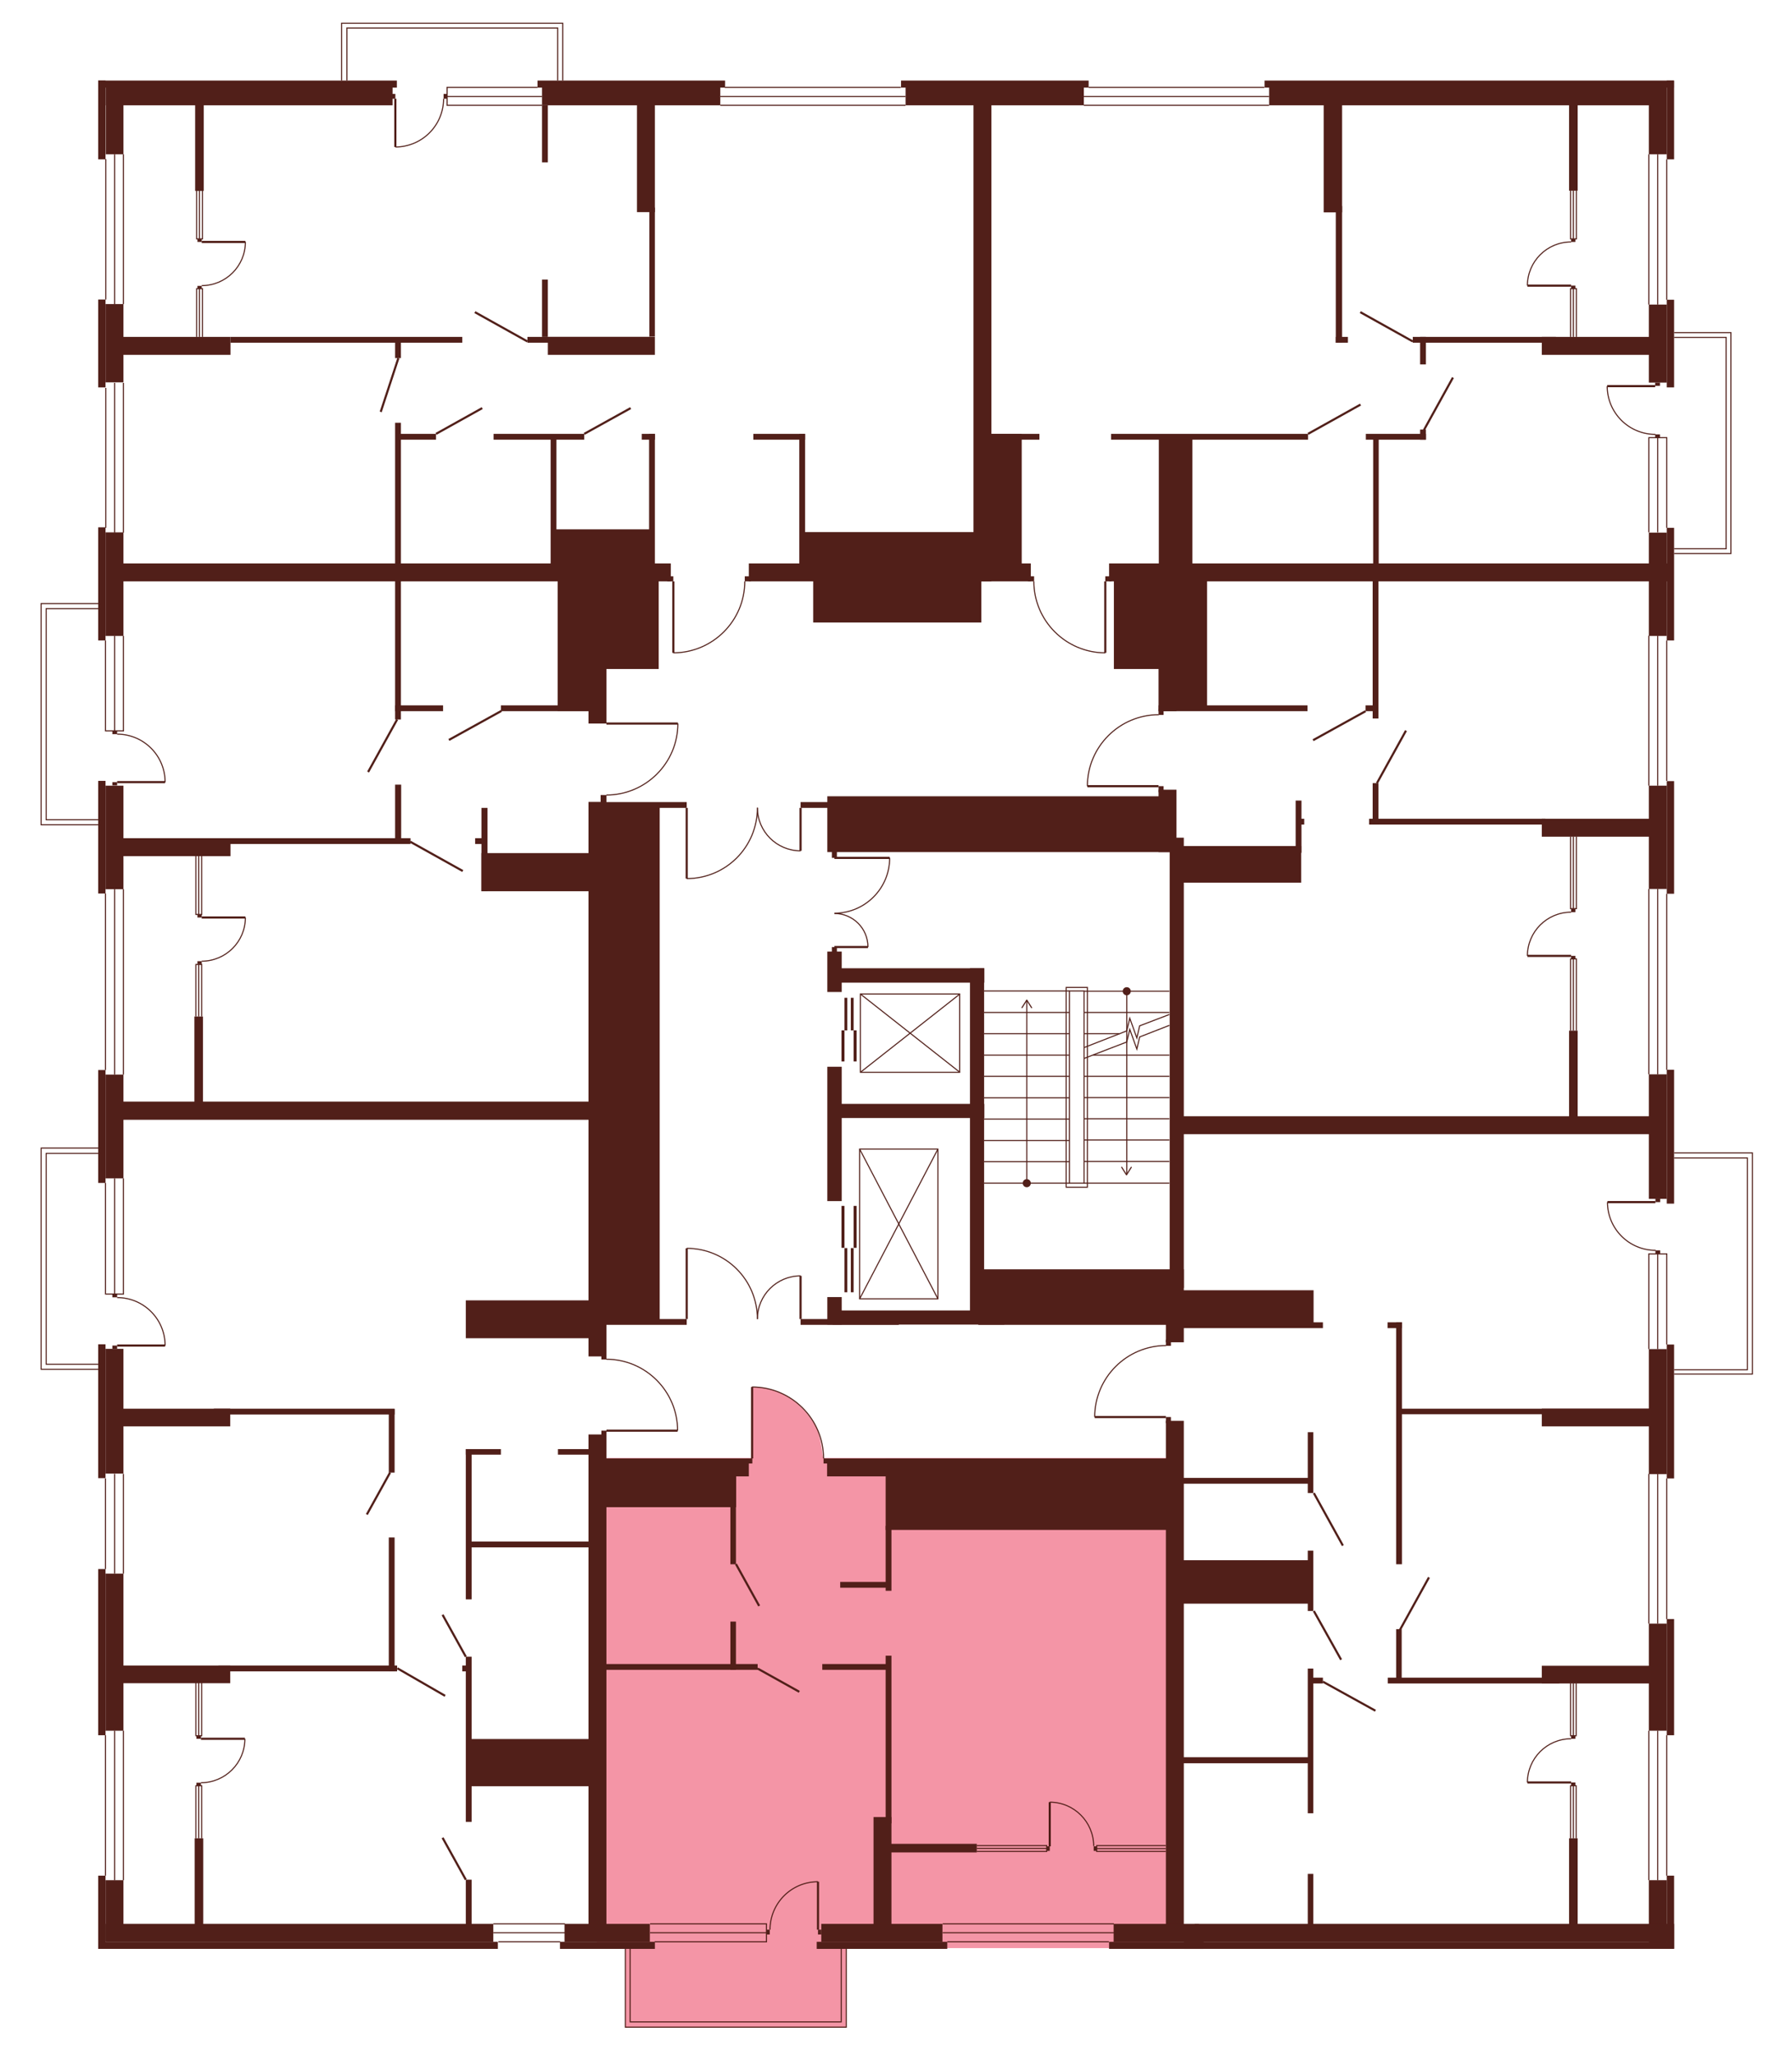 <?xml version="1.0" encoding="utf-8"?>
<!-- Generator: Adobe Illustrator 27.9.0, SVG Export Plug-In . SVG Version: 6.00 Build 0)  -->
<svg version="1.1" xmlns="http://www.w3.org/2000/svg" xmlns:xlink="http://www.w3.org/1999/xlink" x="0px" y="0px"
	 viewBox="0 0 709.8 813.8" style="enable-background:new 0 0 709.8 813.8;" xml:space="preserve">
<style type="text/css">
	.st0{display:none;fill:#F495A6;}
	.st1{fill:#F495A6;}
	.st2{fill:none;stroke:#511F19;stroke-width:0.425;stroke-miterlimit:10;}
	.st3{fill:#511F19;}
	.st4{fill:none;stroke:#511F19;stroke-width:0.85;stroke-miterlimit:10;}
</style>
<g id="Layer_4">
	<path id="_x32_Г5" class="st0" d="M256.9,226.8H38.7V31.7h349.8v193.6h-92.1v4.8h-1.6c0,0,0.5,6.9-3.8,14.1s-10.3,10.3-10.3,10.3
		s-5.6,3.6-14.1,3.8l-0.1-28.3l-5.8,0L256.9,226.8z"/>
	<path id="_x32_A5" class="st0" d="M389.6,230l-1.1-198.4h274.4v194.8H440.8v3.5h-3.2v28.3c0,0-7-0.2-10.8-2.1c0,0-6.1-2.8-7.7-4.8
		c0,0-3.6-3.6-4.6-5s-3-5.1-3-5.1s-2.8-8.2-2.2-11.2H389.6z"/>
	<path id="_x31_А5" class="st0" d="M458.7,282.9v-55.8h204.1v218.7H466.7v-111h-7.9v-23.6h-28.3c0,0-0.6-8.6,5.6-16.8
		s14.8-10.3,14.8-10.3S455.7,282.6,458.7,282.9z"/>
	<path id="_x32_Б5" class="st0" d="M461.6,532.6v-29.9h4.3v-56.9h197v325.7H465.2V564.2h-3.5V561l-28.3-0.1c0,0-0.3-8.8,5-16.1
		c5.3-7.3,12.6-10.1,12.6-10.1S457.5,532.4,461.6,532.6z"/>
	<path id="_x31_Б5" class="st1" d="M326,577.3h137.5v194.1H236.4V577.3h61.3v-28.2c0,0,7.6-0.2,14.4,4s10.1,10.2,10.1,10.2
		S324.6,564.9,326,577.3z"/>
	<path id="_x32_В5" class="st0" d="M240,566.3v205.2H38.7V439.6H240V538c0,0,11.1-0.4,19.1,7.4c8,7.8,8.8,16.5,8.8,16.5l0.3,4.3
		H240z"/>
	<path id="_x31_В5" class="st0" d="M240,314.6v125.1H38.7V226.8H240v59.6h28.3c0,0,0.9,7.2-5.7,16.9c0,0-6.8,7.8-9.8,8.2
		C252.8,311.5,245.9,315.1,240,314.6z"/>
	<rect x="135.3" y="9.2" class="st0" width="87.6" height="25.4"/>
	<rect x="657.5" y="131.7" class="st0" width="28" height="87.5"/>
	<rect x="660.2" y="456.5" class="st0" width="33.9" height="87.6"/>
	<polygon class="st1" points="335.2,768.9 335.2,802.7 247.7,802.7 247.7,766.2 	"/>
	<polygon class="st0" points="41.8,542.2 16.3,542.2 16.3,454.6 45.5,454.6 44.5,542.2 	"/>
	<polygon class="st0" points="41.8,326.6 16.3,326.6 16.3,239 43.2,239 	"/>
</g>
<g id="СТЕНЫ">
	<line class="st2" x1="195.4" y1="761.8" x2="223.8" y2="761.8"/>
	<line class="st2" x1="195.4" y1="765.3" x2="223.8" y2="765.3"/>
	<line class="st2" x1="221.9" y1="768.9" x2="197.4" y2="768.9"/>
	<g>
		<rect x="622.3" y="705.8" class="st3" width="1.7" height="1.2"/>
		<rect x="622.3" y="687.3" class="st3" width="1.7" height="1.2"/>
		<g>
			<line class="st4" x1="622.3" y1="705.8" x2="605" y2="705.8"/>
			<path class="st2" d="M605,705.8c0-9.5,7.7-17.3,17.3-17.3"/>
		</g>
	</g>
	<rect x="38.9" y="31.9" class="st3" width="118.3" height="2.8"/>
	<rect x="212.9" y="31.9" class="st3" width="74.3" height="2.8"/>
	<rect x="38.9" y="31.9" class="st3" width="2.9" height="31.2"/>
	<polyline class="st2" points="41.8,253.6 41.8,289.4 48.9,289.4 48.9,251.8 	"/>
	<rect x="41.9" y="34.6" class="st3" width="113.6" height="7.1"/>
	<rect x="214.7" y="34.6" class="st3" width="70.6" height="7.1"/>
	<rect x="356.9" y="31.9" class="st3" width="74.3" height="2.8"/>
	<rect x="358.7" y="34.6" class="st3" width="70.6" height="7.1"/>
	<rect x="500.9" y="31.9" class="st3" width="162.1" height="2.8"/>
	<rect x="502.7" y="34.6" class="st3" width="157.4" height="7.1"/>
	<rect x="41.9" y="34.6" class="st3" width="7" height="26.5"/>
	<rect x="660.2" y="31.9" class="st3" width="2.9" height="31.2"/>
	<rect x="653.1" y="34.6" class="st3" width="7.1" height="26.5"/>
	<rect x="660.2" y="118.7" class="st3" width="2.9" height="34.7"/>
	<rect x="653.1" y="120.6" class="st3" width="7.1" height="30.9"/>
	<rect x="660.2" y="209" class="st3" width="2.9" height="44.6"/>
	<rect x="653.1" y="210.9" class="st3" width="7.1" height="40.9"/>
	<rect x="660.2" y="309.3" class="st3" width="2.9" height="44.6"/>
	<rect x="653.1" y="311.1" class="st3" width="7.1" height="40.9"/>
	<rect x="660.2" y="423.6" class="st3" width="2.9" height="53"/>
	<rect x="653.1" y="425.4" class="st3" width="7.1" height="49.3"/>
	<rect x="660.2" y="532.4" class="st3" width="2.9" height="53"/>
	<rect x="653.1" y="534.2" class="st3" width="7.1" height="49.5"/>
	<rect x="660.2" y="641.1" class="st3" width="2.9" height="46"/>
	<rect x="653.1" y="642.9" class="st3" width="7.1" height="42.4"/>
	<rect x="660.2" y="742.7" class="st3" width="2.9" height="28.9"/>
	<rect x="653.1" y="744.5" class="st3" width="7.1" height="27.1"/>
	<rect x="468.9" y="768.9" class="st3" width="194.2" height="2.8"/>
	<rect x="473.2" y="761.8" class="st3" width="189.9" height="7.1"/>
	<rect x="323.5" y="768.9" class="st3" width="51.7" height="2.8"/>
	<rect x="221.8" y="768.9" class="st3" width="37.6" height="2.8"/>
	<rect x="325.3" y="761.8" class="st3" width="48" height="7.1"/>
	<rect x="223.6" y="761.8" class="st3" width="33.8" height="7.1"/>
	<rect x="38.9" y="768.9" class="st3" width="158.3" height="2.8"/>
	<rect x="41.8" y="761.8" class="st3" width="153.6" height="7.1"/>
	<rect x="38.9" y="742.7" class="st3" width="2.9" height="28.9"/>
	<rect x="41.8" y="744.5" class="st3" width="7.1" height="24.2"/>
	<rect x="38.9" y="621.3" class="st3" width="2.9" height="65.8"/>
	<rect x="41.8" y="623.1" class="st3" width="7.1" height="62.2"/>
	<rect x="38.9" y="423.7" class="st3" width="2.9" height="44.7"/>
	<rect x="41.8" y="425.5" class="st3" width="7.1" height="41.1"/>
	<rect x="38.9" y="309.2" class="st3" width="2.9" height="44.6"/>
	<rect x="41.8" y="311.1" class="st3" width="7.1" height="41"/>
	<rect x="38.9" y="208.8" class="st3" width="2.9" height="44.8"/>
	<rect x="41.8" y="210.8" class="st3" width="7.1" height="41"/>
	<rect x="38.9" y="118.6" class="st3" width="2.9" height="34.8"/>
	<rect x="41.8" y="120.4" class="st3" width="7.1" height="31"/>
	<rect x="38.9" y="532.3" class="st3" width="2.9" height="53"/>
	<rect x="41.8" y="534.1" class="st3" width="7.1" height="49.4"/>
	<rect x="77.3" y="38.2" class="st3" width="3.4" height="37.4"/>
	<rect x="77" y="402.5" class="st3" width="3.4" height="37.4"/>
	<rect x="46.2" y="133.4" class="st3" width="45.1" height="7.1"/>
	<rect x="46.2" y="223.1" class="st3" width="219.5" height="7.1"/>
	<rect x="296.6" y="223.1" class="st3" width="111.7" height="7.1"/>
	<rect x="439.3" y="223.1" class="st3" width="221.6" height="7.1"/>
	<rect x="91.3" y="133.4" class="st3" width="91.8" height="2.3"/>
	<rect x="208.9" y="133.4" class="st3" width="48.7" height="2.3"/>
	<rect x="156.5" y="133.9" class="st3" width="2.3" height="7.9"/>
	<rect x="156.5" y="167.4" class="st3" width="2.3" height="58.4"/>
	<rect x="156.5" y="226.5" class="st3" width="2.3" height="58.4"/>
	<rect x="214.7" y="41.7" class="st3" width="2.3" height="22.6"/>
	<rect x="214.7" y="110.7" class="st3" width="2.3" height="22.7"/>
	<rect x="217" y="133.4" class="st3" width="42.4" height="7.1"/>
	<rect x="252.3" y="39.2" class="st3" width="7.1" height="44.8"/>
	<rect x="385.6" y="39.2" class="st3" width="7.1" height="191"/>
	<rect x="257.2" y="82.2" class="st3" width="2.2" height="51.1"/>
	<rect x="157.2" y="171.8" class="st3" width="15.5" height="2.3"/>
	<rect x="195.5" y="171.8" class="st3" width="35.9" height="2.3"/>
	<rect x="254.2" y="171.8" class="st3" width="5.2" height="2.3"/>
	<rect x="298.4" y="171.8" class="st3" width="20.5" height="2.3"/>
	<rect x="391.2" y="171.8" class="st3" width="13.5" height="52.9"/>
	<rect x="391.2" y="171.8" class="st3" width="20.5" height="2.3"/>
	<rect x="541" y="171.8" class="st3" width="23.8" height="2.3"/>
	<rect x="440.1" y="171.8" class="st3" width="78" height="2.3"/>
	<rect x="257.1" y="171.8" class="st3" width="2.3" height="55.2"/>
	<rect x="316.6" y="171.8" class="st3" width="2.3" height="55.2"/>
	<rect x="218.1" y="172.9" class="st3" width="2.3" height="52.1"/>
	<rect x="219.2" y="209.6" class="st3" width="39" height="15.8"/>
	<rect x="317.8" y="210.7" class="st3" width="71.6" height="14.7"/>
	<rect x="459" y="173.8" class="st3" width="13.3" height="52.5"/>
	<rect x="562.5" y="170.1" class="st3" width="2.3" height="4"/>
	<rect x="559.6" y="133.4" class="st3" width="56.7" height="2.3"/>
	<rect x="562.5" y="133.4" class="st3" width="2.3" height="10.9"/>
	<rect x="543.9" y="173.3" class="st3" width="2.2" height="53"/>
	<rect x="610.7" y="133.4" class="st3" width="49" height="7.1"/>
	<rect x="524.3" y="38.2" class="st3" width="7.3" height="45.9"/>
	<rect x="529.1" y="81.6" class="st3" width="2.5" height="54.1"/>
	<rect x="529.1" y="133.4" class="st3" width="4.8" height="2.3"/>
	<rect x="621.5" y="38.9" class="st3" width="3.4" height="36.6"/>
	<rect x="156.5" y="279.3" class="st3" width="19" height="2.3"/>
	<rect x="198.4" y="279.3" class="st3" width="40" height="2.3"/>
	<rect x="220.9" y="227.4" class="st3" width="19.3" height="54.1"/>
	<rect x="233.1" y="277.6" class="st3" width="7.1" height="8.9"/>
	<rect x="233.1" y="317.6" class="st3" width="7.1" height="219.5"/>
	<rect x="236.4" y="228.2" class="st3" width="24.5" height="36.7"/>
	<rect x="322.1" y="227" class="st3" width="66.6" height="19.5"/>
	<rect x="441.2" y="228.1" class="st3" width="20" height="36.8"/>
	<rect x="458.9" y="229.7" class="st3" width="7.1" height="51.9"/>
	<rect x="458.9" y="279.3" class="st3" width="59" height="2.3"/>
	<rect x="465.2" y="228.6" class="st3" width="12.9" height="51.2"/>
	<rect x="543.7" y="228.6" class="st3" width="2.3" height="55.9"/>
	<rect x="543.7" y="310.1" class="st3" width="2.3" height="16.3"/>
	<rect x="327.7" y="376.8" class="st3" width="5.7" height="16"/>
	<rect x="327.7" y="513.6" class="st3" width="5.7" height="10.9"/>
	<rect x="327.7" y="422.4" class="st3" width="5.7" height="53.2"/>
	<rect x="331.2" y="383.4" class="st3" width="58.7" height="5.7"/>
	<rect x="540.9" y="279.3" class="st3" width="5" height="2.3"/>
	<rect x="542.3" y="324.2" class="st3" width="69.8" height="2.3"/>
	<rect x="610.7" y="324.2" class="st3" width="43.2" height="7.1"/>
	<rect x="48.1" y="331.9" class="st3" width="43.2" height="7.1"/>
	<rect x="90.8" y="331.9" class="st3" width="71.8" height="2.3"/>
	<rect x="156.5" y="310.7" class="st3" width="2.4" height="22.3"/>
	<rect x="190.7" y="319.9" class="st3" width="2.4" height="33"/>
	<rect x="188.2" y="331.9" class="st3" width="4.3" height="2.3"/>
	<rect x="190.7" y="337.8" class="st3" width="45" height="15.1"/>
	<rect x="233.1" y="317.6" class="st3" width="38.9" height="2.3"/>
	<rect x="317.1" y="317.6" class="st3" width="38.9" height="2.3"/>
	<rect x="233.1" y="522.3" class="st3" width="38.9" height="2.3"/>
	<rect x="317.1" y="522.3" class="st3" width="38.9" height="2.3"/>
	<rect x="238.8" y="319.5" class="st3" width="22.5" height="203.3"/>
	<rect x="47.9" y="436.2" class="st3" width="188.1" height="7.2"/>
	<rect x="184.5" y="514.9" class="st3" width="50.2" height="15"/>
	<rect x="327.7" y="315.3" class="st3" width="136" height="22.1"/>
	<rect x="458.9" y="312.7" class="st3" width="7.1" height="24.7"/>
	<rect x="463.3" y="331.7" class="st3" width="5.6" height="178.3"/>
	<rect x="467.7" y="335" class="st3" width="47.7" height="14.5"/>
	<rect x="513.2" y="317" class="st3" width="2.3" height="20.7"/>
	<rect x="513.9" y="324.2" class="st3" width="2.7" height="2.3"/>
	<rect x="329.8" y="518.9" class="st3" width="68" height="5.6"/>
	<rect x="329.8" y="437.1" class="st3" width="60.1" height="5.6"/>
	<rect x="384.2" y="383.4" class="st3" width="5.6" height="139.2"/>
	<rect x="387.5" y="502.6" class="st3" width="81.4" height="22"/>
	<rect x="461.8" y="520.8" class="st3" width="7.1" height="10.7"/>
	<rect x="465.9" y="442" class="st3" width="191.2" height="7.1"/>
	<rect x="621.5" y="408.1" class="st3" width="3.4" height="36"/>
	<rect x="466.9" y="523.6" class="st3" width="57.1" height="2.3"/>
	<rect x="465.4" y="510.9" class="st3" width="54.9" height="13.7"/>
	<rect x="549.6" y="523.6" class="st3" width="5.7" height="2.3"/>
	<rect x="553" y="523.6" class="st3" width="2.3" height="95.8"/>
	<rect x="554.5" y="557.8" class="st3" width="99.8" height="2.2"/>
	<rect x="610.7" y="557.8" class="st3" width="46.3" height="7"/>
	<rect x="610.7" y="659.6" class="st3" width="46.3" height="7"/>
	<rect x="43.9" y="557.8" class="st3" width="47.3" height="7"/>
	<rect x="43.9" y="659.5" class="st3" width="47.3" height="7"/>
	<rect x="84.7" y="557.8" class="st3" width="71.6" height="2.3"/>
	<rect x="154" y="558" class="st3" width="2.3" height="25.1"/>
	<rect x="154" y="608.8" class="st3" width="2.3" height="52.9"/>
	<rect x="86.5" y="659.5" class="st3" width="70.8" height="2.3"/>
	<rect x="77.1" y="727.9" class="st3" width="3.4" height="36"/>
	<rect x="184.5" y="573.8" class="st3" width="13.9" height="2.2"/>
	<rect x="221" y="573.8" class="st3" width="13.9" height="2.2"/>
	<rect x="184.5" y="573.8" class="st3" width="2.3" height="59.5"/>
	<rect x="233.1" y="568" class="st3" width="7.1" height="198.2"/>
	<rect x="235.8" y="577.5" class="st3" width="60.8" height="7.1"/>
	<rect x="327.6" y="577.5" class="st3" width="60.8" height="7.1"/>
	<rect x="237.7" y="582.7" class="st3" width="53.9" height="14.1"/>
	<rect x="289.3" y="592" class="st3" width="2.2" height="27.4"/>
	<rect x="289.3" y="642.1" class="st3" width="2.2" height="19.1"/>
	<rect x="238.4" y="658.9" class="st3" width="61.7" height="2.3"/>
	<rect x="325.7" y="658.9" class="st3" width="27.1" height="2.3"/>
	<rect x="332.8" y="626.4" class="st3" width="20.1" height="2.3"/>
	<rect x="350.8" y="577.5" class="st3" width="112.9" height="28.3"/>
	<rect x="461.8" y="562.6" class="st3" width="7.1" height="201.3"/>
	<rect x="346" y="719.5" class="st3" width="7.1" height="46.6"/>
	<rect x="350.8" y="655.6" class="st3" width="2.3" height="66.4"/>
	<rect x="350.8" y="604.2" class="st3" width="2.3" height="25.7"/>
	<rect x="352.5" y="730.1" class="st3" width="34.4" height="3.4"/>
	<rect x="518" y="742" class="st3" width="2.2" height="22.4"/>
	<rect x="518" y="660.7" class="st3" width="2.2" height="57.3"/>
	<rect x="518" y="614" class="st3" width="2.2" height="23.9"/>
	<rect x="518" y="567.1" class="st3" width="2.2" height="24.1"/>
	<rect x="467.5" y="695.8" class="st3" width="51.8" height="2.4"/>
	<rect x="518.9" y="664.3" class="st3" width="5.1" height="2.3"/>
	<rect x="549.7" y="664.3" class="st3" width="67.9" height="2.3"/>
	<rect x="553" y="645.1" class="st3" width="2.2" height="20"/>
	<rect x="466.6" y="617.8" class="st3" width="52.3" height="17.2"/>
	<rect x="467.9" y="585.2" class="st3" width="51" height="2.3"/>
	<rect x="621.5" y="727.9" class="st3" width="3.4" height="35.6"/>
	<rect x="184.5" y="744.3" class="st3" width="2.3" height="20.3"/>
	<rect x="184.5" y="656" class="st3" width="2.3" height="65.4"/>
	<rect x="183.1" y="659.5" class="st3" width="2.9" height="2.3"/>
	<rect x="186.5" y="688.6" class="st3" width="46.9" height="18.7"/>
	<rect x="186" y="610.4" class="st3" width="49" height="2.3"/>
	<line class="st2" x1="45.4" y1="289.4" x2="45.4" y2="251.8"/>
	<line class="st2" x1="45.4" y1="120.4" x2="45.4" y2="61.1"/>
	<line class="st2" x1="48.9" y1="120.4" x2="48.9" y2="61.1"/>
	<line class="st2" x1="41.9" y1="118.6" x2="41.9" y2="63"/>
	<line class="st2" x1="653.1" y1="61.1" x2="653.1" y2="120.6"/>
	<line class="st2" x1="660.2" y1="63.1" x2="660.2" y2="118.7"/>
	<line class="st2" x1="656.6" y1="61.1" x2="656.6" y2="120.6"/>
	<line class="st2" x1="653.1" y1="311.1" x2="653.1" y2="251.7"/>
	<line class="st2" x1="660.2" y1="309.2" x2="660.2" y2="253.6"/>
	<line class="st2" x1="656.6" y1="311.1" x2="656.6" y2="251.7"/>
	<line class="st2" x1="660.2" y1="353.9" x2="660.2" y2="423.6"/>
	<line class="st2" x1="653.1" y1="352" x2="653.1" y2="425.4"/>
	<line class="st2" x1="656.6" y1="352" x2="656.6" y2="425.4"/>
	<polyline class="st2" points="653.1,534.2 653.1,496.5 660.2,496.5 660.2,532.4 	"/>
	<line class="st2" x1="656.6" y1="496.5" x2="656.6" y2="534.2"/>
	<line class="st2" x1="660.2" y1="687.1" x2="660.2" y2="742.7"/>
	<line class="st2" x1="653.1" y1="685.3" x2="653.1" y2="744.5"/>
	<line class="st2" x1="656.6" y1="744.5" x2="656.6" y2="685.3"/>
	<line class="st2" x1="660.2" y1="585.4" x2="660.2" y2="641.1"/>
	<line class="st2" x1="653.1" y1="583.6" x2="653.1" y2="642.9"/>
	<line class="st2" x1="656.6" y1="642.9" x2="656.6" y2="583.6"/>
	<line class="st2" x1="439.2" y1="768.9" x2="375.2" y2="768.9"/>
	<line class="st2" x1="373.4" y1="761.8" x2="441.2" y2="761.8"/>
	<line class="st2" x1="441.2" y1="765.3" x2="373.4" y2="765.3"/>
	<line class="st2" x1="48.9" y1="744.5" x2="48.9" y2="685.3"/>
	<line class="st2" x1="41.8" y1="687.1" x2="41.8" y2="742.7"/>
	<line class="st2" x1="45.4" y1="744.5" x2="45.4" y2="685.3"/>
	<line class="st2" x1="48.9" y1="623.1" x2="48.9" y2="583.6"/>
	<line class="st2" x1="41.8" y1="585.4" x2="41.8" y2="621.3"/>
	<line class="st2" x1="45.4" y1="623.1" x2="45.4" y2="583.6"/>
	<line class="st2" x1="41.8" y1="353.8" x2="41.8" y2="423.7"/>
	<line class="st2" x1="48.9" y1="425.5" x2="48.9" y2="352.1"/>
	<line class="st2" x1="45.4" y1="352.1" x2="45.4" y2="425.5"/>
	<line class="st2" x1="41.9" y1="209" x2="41.9" y2="153.6"/>
	<line class="st2" x1="48.9" y1="151.6" x2="48.9" y2="210.9"/>
	<line class="st2" x1="45.4" y1="210.9" x2="45.4" y2="151.6"/>
	<polyline class="st2" points="77.9,75.5 77.9,94.6 80.2,94.6 80.2,75.5 	"/>
	<line class="st2" x1="79" y1="94.6" x2="79" y2="75.5"/>
	<polyline class="st2" points="77.9,133.4 77.9,114.3 80.2,114.3 80.2,133.4 	"/>
	<line class="st2" x1="79" y1="114.3" x2="79" y2="133.4"/>
	<polyline class="st2" points="622.1,133.4 622.1,114.3 624.4,114.3 624.4,133.4 	"/>
	<line class="st2" x1="623.2" y1="114.3" x2="623.2" y2="133.4"/>
	<polyline class="st2" points="622.1,75.5 622.1,94.6 624.4,94.6 624.4,75.5 	"/>
	<line class="st2" x1="623.2" y1="94.6" x2="623.2" y2="75.5"/>
	<polyline class="st2" points="622.1,408.1 622.1,379.7 624.4,379.7 624.4,408.1 	"/>
	<line class="st2" x1="623.2" y1="379.7" x2="623.2" y2="408.1"/>
	<polyline class="st2" points="622.1,331.3 622.1,359.8 624.4,359.8 624.4,331.3 	"/>
	<line class="st2" x1="623.2" y1="359.8" x2="623.2" y2="331.3"/>
	<polyline class="st2" points="622.1,727.9 622.1,707.1 624.3,707.1 624.3,727.9 	"/>
	<line class="st2" x1="623.2" y1="707.1" x2="623.2" y2="727.9"/>
	<polyline class="st2" points="622.1,666.5 622.1,687.3 624.3,687.3 624.3,666.5 	"/>
	<line class="st2" x1="623.2" y1="687.3" x2="623.2" y2="666.5"/>
	<polyline class="st2" points="386.9,730.8 414.6,730.8 414.6,733.1 386.9,733.1 	"/>
	<line class="st2" x1="414.6" y1="731.9" x2="386.9" y2="731.9"/>
	<polyline class="st2" points="461.8,733.1 434.4,733.1 434.4,730.8 461.8,730.8 	"/>
	<line class="st2" x1="434.4" y1="732" x2="461.8" y2="732"/>
	<polyline class="st2" points="77.6,727.9 77.6,707.1 79.9,707.1 79.9,727.9 	"/>
	<line class="st2" x1="78.7" y1="707.1" x2="78.7" y2="727.9"/>
	<polyline class="st2" points="77.6,666.2 77.6,687.3 79.9,687.3 79.9,666.2 	"/>
	<line class="st2" x1="78.7" y1="687.3" x2="78.7" y2="666.2"/>
	<polyline class="st2" points="77.6,402.5 77.6,381.9 79.9,381.9 79.9,402.5 	"/>
	<line class="st2" x1="78.7" y1="381.9" x2="78.7" y2="402.5"/>
	<polyline class="st2" points="77.6,338.8 77.6,362.1 79.9,362.1 79.9,338.8 	"/>
	<line class="st2" x1="78.7" y1="362.1" x2="78.7" y2="338.8"/>
	<polyline class="st2" points="137.4,31.9 137.4,11.1 220.9,11.1 220.9,31.9 	"/>
	<polyline class="st2" points="222.9,31.9 222.9,9.2 135.3,9.2 135.3,31.9 	"/>
	<polyline class="st2" points="663.1,131.7 685.6,131.7 685.6,219.2 663.1,219.2 	"/>
	<polyline class="st2" points="663.1,217.3 683.7,217.3 683.7,133.6 663.1,133.6 	"/>
	<line class="st4" x1="188.1" y1="123.6" x2="208.9" y2="135.2"/>
	<line class="st4" x1="538.8" y1="123.6" x2="559.6" y2="135.2"/>
	<line class="st4" x1="520.1" y1="293.1" x2="540.9" y2="281.6"/>
	<line class="st4" x1="531.9" y1="612" x2="520.4" y2="591.2"/>
	<line class="st4" x1="566" y1="624.6" x2="554.5" y2="645.4"/>
	<line class="st4" x1="531.2" y1="657.2" x2="520.4" y2="637.9"/>
	<line class="st4" x1="544.8" y1="677.4" x2="524" y2="665.9"/>
	<line class="st4" x1="518.1" y1="171.8" x2="538.9" y2="160.2"/>
	<line class="st4" x1="575.5" y1="149.5" x2="564" y2="170.3"/>
	<line class="st4" x1="556.9" y1="289.3" x2="545.4" y2="310.1"/>
	<line class="st4" x1="177.8" y1="293" x2="198.6" y2="281.5"/>
	<line class="st4" x1="162.5" y1="333.3" x2="183.3" y2="344.9"/>
	<line class="st4" x1="145.3" y1="599.7" x2="154.5" y2="583.1"/>
	<line class="st4" x1="175.3" y1="639.4" x2="184.5" y2="656"/>
	<line class="st4" x1="291.5" y1="619.3" x2="300.7" y2="635.9"/>
	<line class="st4" x1="300.1" y1="660.7" x2="316.6" y2="669.9"/>
	<line class="st4" x1="175.3" y1="727.7" x2="184.5" y2="744.3"/>
	<line class="st4" x1="145.8" y1="305.7" x2="157.3" y2="284.9"/>
	<line class="st4" x1="172.7" y1="171.8" x2="191" y2="161.6"/>
	<line class="st4" x1="231.4" y1="171.8" x2="249.8" y2="161.6"/>
	<line class="st4" x1="150.8" y1="163.1" x2="157.8" y2="141.8"/>
	<g>
		<line class="st4" x1="240.2" y1="286.5" x2="268.5" y2="286.5"/>
		<path class="st2" d="M268.5,286.5c0,15.6-12.7,28.3-28.3,28.3"/>
	</g>
	<g>
		<g>
			<line class="st4" x1="272" y1="319.9" x2="272" y2="347.9"/>
			<path class="st2" d="M272,347.9c15.5,0,28-12.5,28-28"/>
		</g>
		<g>
			<line class="st4" x1="317.1" y1="319.9" x2="317.1" y2="336.9"/>
			<path class="st2" d="M317.1,336.9c-9.4,0-17.1-7.6-17.1-17.1"/>
		</g>
	</g>
	<g>
		<g>
			<line class="st4" x1="272" y1="522.3" x2="272" y2="494.3"/>
			<path class="st2" d="M272,494.3c15.5,0,28,12.5,28,28"/>
		</g>
		<g>
			<line class="st4" x1="317.1" y1="522.3" x2="317.1" y2="505.2"/>
			<path class="st2" d="M317.1,505.2c-9.4,0-17.1,7.6-17.1,17.1"/>
		</g>
	</g>
	<g>
		<g>
			<line class="st4" x1="330.5" y1="339.7" x2="352.4" y2="339.7"/>
			<path class="st2" d="M352.4,339.7c0,12.1-9.8,21.9-21.9,21.9"/>
		</g>
		<g>
			<line class="st4" x1="330.5" y1="375" x2="343.8" y2="375"/>
			<path class="st2" d="M343.8,375c0-7.4-6-13.3-13.3-13.3"/>
		</g>
	</g>
	<rect x="237.9" y="314.8" class="st3" width="2.3" height="4"/>
	<g>
		<g>
			<line class="st4" x1="266.7" y1="230.2" x2="266.7" y2="258.5"/>
			<path class="st2" d="M266.7,258.5c15.6,0,28.3-12.7,28.3-28.3"/>
		</g>
		<rect x="295" y="228.2" class="st3" width="2.4" height="2"/>
		<rect x="264.3" y="228.2" class="st3" width="2.4" height="2"/>
	</g>
	<g>
		<g>
			<line class="st4" x1="437.8" y1="230.2" x2="437.8" y2="258.5"/>
			<path class="st2" d="M437.8,258.5c-15.6,0-28.3-12.7-28.3-28.3"/>
		</g>
		<rect x="407.2" y="228.2" class="st3" width="2.4" height="2"/>
		<rect x="437.8" y="228.2" class="st3" width="2.4" height="2"/>
	</g>
	<g>
		<g>
			<line class="st4" x1="458.9" y1="311.3" x2="430.7" y2="311.3"/>
			<path class="st2" d="M430.7,311.3c0-15.6,12.7-28.3,28.3-28.3"/>
		</g>
		<rect x="458.9" y="280.7" class="st3" width="2" height="2.4"/>
		<rect x="458.9" y="311.3" class="st3" width="2" height="2.4"/>
	</g>
	<g>
		<g>
			<line class="st4" x1="240.2" y1="566.5" x2="268.4" y2="566.5"/>
			<path class="st2" d="M268.4,566.5c0-15.6-12.7-28.3-28.3-28.3"/>
		</g>
		<rect x="238.2" y="535.9" class="st3" width="2" height="2.4"/>
		<rect x="238.2" y="566.5" class="st3" width="2" height="2.4"/>
	</g>
	<g>
		<g>
			<line class="st4" x1="297.9" y1="577.5" x2="297.9" y2="549.2"/>
			<path class="st2" d="M297.9,549.2c15.6,0,28.3,12.7,28.3,28.3"/>
		</g>
		<rect x="326.2" y="577.5" class="st3" width="2.4" height="2"/>
		<rect x="295.6" y="577.5" class="st3" width="2.4" height="2"/>
	</g>
	<g>
		<g>
			<line class="st4" x1="461.8" y1="561.1" x2="433.6" y2="561.1"/>
			<path class="st2" d="M433.6,561.1c0-15.6,12.7-28.3,28.3-28.3"/>
		</g>
		<rect x="461.8" y="530.5" class="st3" width="2" height="2.4"/>
		<rect x="461.8" y="561.1" class="st3" width="2" height="2.4"/>
	</g>
	<rect x="329.5" y="375" class="st3" width="2" height="2.6"/>
	<rect x="329.5" y="337.1" class="st3" width="2" height="2.6"/>
	<line class="st4" x1="157.4" y1="660.6" x2="176.3" y2="671.5"/>
	<g>
		<rect x="78.2" y="94.6" class="st3" width="1.7" height="1.2"/>
		<rect x="78.2" y="113.2" class="st3" width="1.7" height="1.2"/>
		<g>
			<line class="st4" x1="79.9" y1="95.8" x2="97.2" y2="95.8"/>
			<path class="st2" d="M97.2,95.8c0,9.6-7.8,17.3-17.3,17.3"/>
		</g>
	</g>
	<g>
		<rect x="44.5" y="309.7" class="st3" width="1.9" height="1.3"/>
		<rect x="44.5" y="289.4" class="st3" width="1.9" height="1.3"/>
		<g>
			<line class="st4" x1="46.4" y1="309.7" x2="65.4" y2="309.7"/>
			<path class="st2" d="M65.4,309.7c0-10.5-8.5-19-19-19"/>
		</g>
	</g>
	<polyline class="st2" points="41.8,468.4 41.8,512.4 48.9,512.4 48.9,466.6 	"/>
	<line class="st2" x1="45.4" y1="512.4" x2="45.4" y2="466.6"/>
	<polyline class="st2" points="38.9,454.6 16.3,454.6 16.3,542.2 38.9,542.2 	"/>
	<polyline class="st2" points="38.9,540.2 18.3,540.2 18.3,456.7 38.9,456.7 	"/>
	<polyline class="st2" points="38.9,239 16.3,239 16.3,326.6 38.9,326.6 	"/>
	<polyline class="st2" points="38.9,324.6 18.3,324.6 18.3,241 38.9,241 	"/>
	<g>
		<rect x="44.5" y="532.8" class="st3" width="1.9" height="1.3"/>
		<rect x="44.5" y="512.4" class="st3" width="1.9" height="1.3"/>
		<g>
			<line class="st4" x1="46.4" y1="532.8" x2="65.4" y2="532.8"/>
			<path class="st2" d="M65.4,532.8c0-10.5-8.5-19-19-19"/>
		</g>
	</g>
	<g>
		<rect x="622.3" y="113.1" class="st3" width="1.7" height="1.2"/>
		<rect x="622.3" y="94.6" class="st3" width="1.7" height="1.2"/>
		<g>
			<line class="st4" x1="622.3" y1="113.1" x2="605" y2="113.1"/>
			<path class="st2" d="M605,113.1c0-9.5,7.7-17.3,17.3-17.3"/>
		</g>
	</g>
	<g>
		<rect x="622.3" y="378.5" class="st3" width="1.7" height="1.2"/>
		<rect x="622.3" y="360" class="st3" width="1.7" height="1.2"/>
		<g>
			<line class="st4" x1="622.3" y1="378.5" x2="605" y2="378.5"/>
			<path class="st2" d="M605,378.5c0-9.5,7.7-17.3,17.3-17.3"/>
		</g>
	</g>
	<polyline class="st2" points="660.2,209 660.2,173.3 653.1,173.3 653.1,210.8 	"/>
	<line class="st2" x1="656.6" y1="173.3" x2="656.6" y2="210.8"/>
	<polyline class="st2" points="663.1,456.5 694.1,456.5 694.1,544.1 663.1,544.1 	"/>
	<polyline class="st2" points="663.1,542.4 692.1,542.4 692.1,458.5 663.1,458.5 	"/>
	<g>
		<rect x="655.6" y="151.5" class="st3" width="1.9" height="1.3"/>
		<rect x="655.6" y="172" class="st3" width="1.9" height="1.3"/>
		<g>
			<line class="st4" x1="655.6" y1="152.9" x2="636.6" y2="152.9"/>
			<path class="st2" d="M636.6,152.9c0,10.5,8.5,19.1,19.1,19.1"/>
		</g>
	</g>
	<polyline class="st2" points="212.9,34.6 177.1,34.6 177.1,41.7 214.7,41.7 	"/>
	<line class="st2" x1="214.7" y1="38.2" x2="177.1" y2="38.2"/>
	<line class="st2" x1="429.3" y1="41.7" x2="502.7" y2="41.7"/>
	<line class="st2" x1="500.8" y1="34.6" x2="431.2" y2="34.6"/>
	<line class="st2" x1="502.7" y1="38.2" x2="429.3" y2="38.2"/>
	<line class="st2" x1="285.3" y1="41.7" x2="358.7" y2="41.7"/>
	<line class="st2" x1="356.8" y1="34.6" x2="287.1" y2="34.6"/>
	<line class="st2" x1="358.7" y1="38.2" x2="285.3" y2="38.2"/>
	<g>
		<rect x="155.3" y="37.2" class="st3" width="1.3" height="1.9"/>
		<rect x="175.7" y="37.2" class="st3" width="1.3" height="1.9"/>
		<g>
			<line class="st4" x1="156.6" y1="39.1" x2="156.6" y2="58.2"/>
			<path class="st2" d="M156.6,58.2c10.5,0,19.1-8.5,19.1-19.1"/>
		</g>
	</g>
	<g>
		<rect x="655.7" y="474.7" class="st3" width="1.9" height="1.3"/>
		<rect x="655.7" y="495.1" class="st3" width="1.9" height="1.3"/>
		<g>
			<line class="st4" x1="655.7" y1="476" x2="636.7" y2="476"/>
			<path class="st2" d="M636.7,476c0,10.5,8.5,19.1,19.1,19.1"/>
		</g>
	</g>
	<g>
		<rect x="78.2" y="362.1" class="st3" width="1.7" height="1.2"/>
		<rect x="78.2" y="380.6" class="st3" width="1.7" height="1.2"/>
		<g>
			<line class="st4" x1="79.9" y1="363.3" x2="97.2" y2="363.3"/>
			<path class="st2" d="M97.2,363.3c0,9.6-7.8,17.3-17.3,17.3"/>
		</g>
	</g>
	<polyline class="st2" points="259.3,768.9 303.6,768.9 303.6,761.8 257.5,761.8 	"/>
	<line class="st2" x1="257.5" y1="765.3" x2="303.6" y2="765.3"/>
	<polyline class="st2" points="247.7,771.7 247.7,802.7 335.2,802.7 335.2,771.7 	"/>
	<polyline class="st2" points="333.2,771.7 333.2,800.6 249.6,800.6 249.6,771.7 	"/>
	<g>
		<rect x="324" y="764.1" class="st3" width="1.3" height="1.9"/>
		<rect x="303.6" y="764.1" class="st3" width="1.3" height="1.9"/>
		<g>
			<line class="st4" x1="324" y1="764.1" x2="324" y2="745.1"/>
			<path class="st2" d="M324,745.1c-10.5,0-19,8.5-19,19"/>
		</g>
	</g>
	<g>
		<rect x="77.8" y="687.3" class="st3" width="1.8" height="1.2"/>
		<rect x="77.8" y="705.9" class="st3" width="1.8" height="1.2"/>
		<g>
			<line class="st4" x1="79.6" y1="688.5" x2="97" y2="688.5"/>
			<path class="st2" d="M97,688.5c0,9.6-7.8,17.4-17.4,17.4"/>
		</g>
	</g>
	<g>
		<rect x="414.6" y="731.1" class="st3" width="1.2" height="1.8"/>
		<rect x="433.2" y="731.1" class="st3" width="1.2" height="1.8"/>
		<g>
			<line class="st4" x1="415.8" y1="731.1" x2="415.8" y2="713.6"/>
			<path class="st2" d="M415.8,713.6c9.6,0,17.4,7.8,17.4,17.4"/>
		</g>
	</g>
	<g>
		<line class="st2" x1="423.6" y1="392.4" x2="389.8" y2="392.4"/>
		<line class="st2" x1="423.6" y1="460" x2="389.8" y2="460"/>
		<line class="st2" x1="423.6" y1="468.5" x2="389.8" y2="468.5"/>
		<line class="st2" x1="423.6" y1="451.6" x2="389.8" y2="451.6"/>
		<line class="st2" x1="423.6" y1="443.1" x2="389.8" y2="443.1"/>
		<line class="st2" x1="423.6" y1="434.7" x2="389.8" y2="434.7"/>
		<line class="st2" x1="423.6" y1="426.2" x2="389.8" y2="426.2"/>
		<line class="st2" x1="423.6" y1="417.8" x2="389.8" y2="417.8"/>
		<line class="st2" x1="423.6" y1="409.3" x2="389.8" y2="409.3"/>
		<line class="st2" x1="423.6" y1="400.9" x2="389.8" y2="400.9"/>
		<g>
			<g>
				<line class="st2" x1="406.7" y1="468.5" x2="406.7" y2="396.3"/>
				<g>
					<path class="st3" d="M408.3,468.5c0,0.9-0.7,1.6-1.6,1.6c-0.9,0-1.6-0.7-1.6-1.6c0-0.9,0.7-1.6,1.6-1.6
						C407.6,466.9,408.3,467.6,408.3,468.5z"/>
				</g>
				<g>
					<path class="st3" d="M408.7,399.2c-0.1,0.1-0.2,0-0.3-0.1l-1.7-2.7l-1.7,2.7c-0.1,0.1-0.2,0.1-0.3,0.1
						c-0.1-0.1-0.1-0.2-0.1-0.3l1.9-3c0-0.1,0.1-0.1,0.2-0.1c0.1,0,0.1,0,0.2,0.1l1.9,3c0,0,0,0.1,0,0.1
						C408.8,399.1,408.8,399.1,408.7,399.2z"/>
				</g>
			</g>
		</g>
	</g>
	<polyline class="st2" points="463.2,406 451.4,410.6 450.3,415.4 447.5,407.6 446.3,412.6 429.4,419.1 	"/>
	<polyline class="st2" points="463.2,401.7 451.4,406.2 450.3,411 447.5,403.2 446.3,408.2 429.4,414.8 	"/>
	<line class="st2" x1="429.4" y1="459.9" x2="463.2" y2="459.9"/>
	<line class="st2" x1="429.4" y1="468.5" x2="463.2" y2="468.5"/>
	<line class="st2" x1="463.2" y1="451.4" x2="429.4" y2="451.4"/>
	<line class="st2" x1="463.2" y1="443" x2="429.4" y2="443"/>
	<line class="st2" x1="463.2" y1="434.6" x2="429.4" y2="434.6"/>
	<line class="st2" x1="463.2" y1="426.2" x2="429.4" y2="426.2"/>
	<line class="st2" x1="463.2" y1="392.5" x2="429.4" y2="392.5"/>
	<line class="st2" x1="463.2" y1="400.9" x2="429.4" y2="400.9"/>
	<line class="st2" x1="463.2" y1="417.8" x2="432.9" y2="417.8"/>
	<line class="st2" x1="443.4" y1="409.3" x2="429.4" y2="409.3"/>
	<g>
		<g>
			<line class="st2" x1="446.3" y1="392.5" x2="446.3" y2="464.9"/>
			<g>
				<path class="st3" d="M444.7,392.5c0-0.9,0.7-1.6,1.6-1.6c0.9,0,1.6,0.7,1.6,1.6s-0.7,1.6-1.6,1.6
					C445.4,394.1,444.7,393.4,444.7,392.5z"/>
			</g>
			<g>
				<path class="st3" d="M444.2,462c0.1-0.1,0.2,0,0.3,0.1l1.7,2.7l1.7-2.7c0.1-0.1,0.2-0.1,0.3-0.1c0.1,0.1,0.1,0.2,0.1,0.3l-1.9,3
					c0,0.1-0.1,0.1-0.2,0.1c-0.1,0-0.1,0-0.2-0.1l-1.9-3c0,0,0-0.1,0-0.1C444.1,462.1,444.2,462,444.2,462z"/>
			</g>
		</g>
	</g>
	<g>
		<rect x="340.5" y="455" class="st2" width="31" height="59.3"/>
		<line class="st2" x1="340.5" y1="455" x2="371.5" y2="514.3"/>
		<line class="st2" x1="371.5" y1="455" x2="340.5" y2="514.3"/>
	</g>
	<g>
		<rect x="340.8" y="393.6" class="st2" width="39.3" height="31"/>
		<line class="st2" x1="340.8" y1="424.6" x2="380.2" y2="393.6"/>
		<line class="st2" x1="340.8" y1="393.6" x2="380.2" y2="424.6"/>
	</g>
	<g>
		<rect x="333.3" y="408" class="st3" width="1.2" height="12.3"/>
		<rect x="334.5" y="395.1" class="st3" width="1.1" height="12.9"/>
		<rect x="338.1" y="408" class="st3" width="1.2" height="12.3"/>
		<rect x="337" y="395.1" class="st3" width="1.1" height="12.9"/>
	</g>
	<g>
		<rect x="333.3" y="477.5" class="st3" width="1.2" height="16.6"/>
		<rect x="334.5" y="494.2" class="st3" width="1.1" height="17.5"/>
		<rect x="338.1" y="477.5" class="st3" width="1.2" height="16.6"/>
		<rect x="337" y="494.2" class="st3" width="1.1" height="17.5"/>
	</g>
	<rect x="423.6" y="392.4" class="st2" width="5.8" height="76.1"/>
	<rect x="422.3" y="391" class="st2" width="8.4" height="79.1"/>
	<rect x="441.1" y="761.8" class="st3" width="33.8" height="7.1"/>
	<rect x="439.3" y="768.9" class="st3" width="37.5" height="2.8"/>
</g>
</svg>

